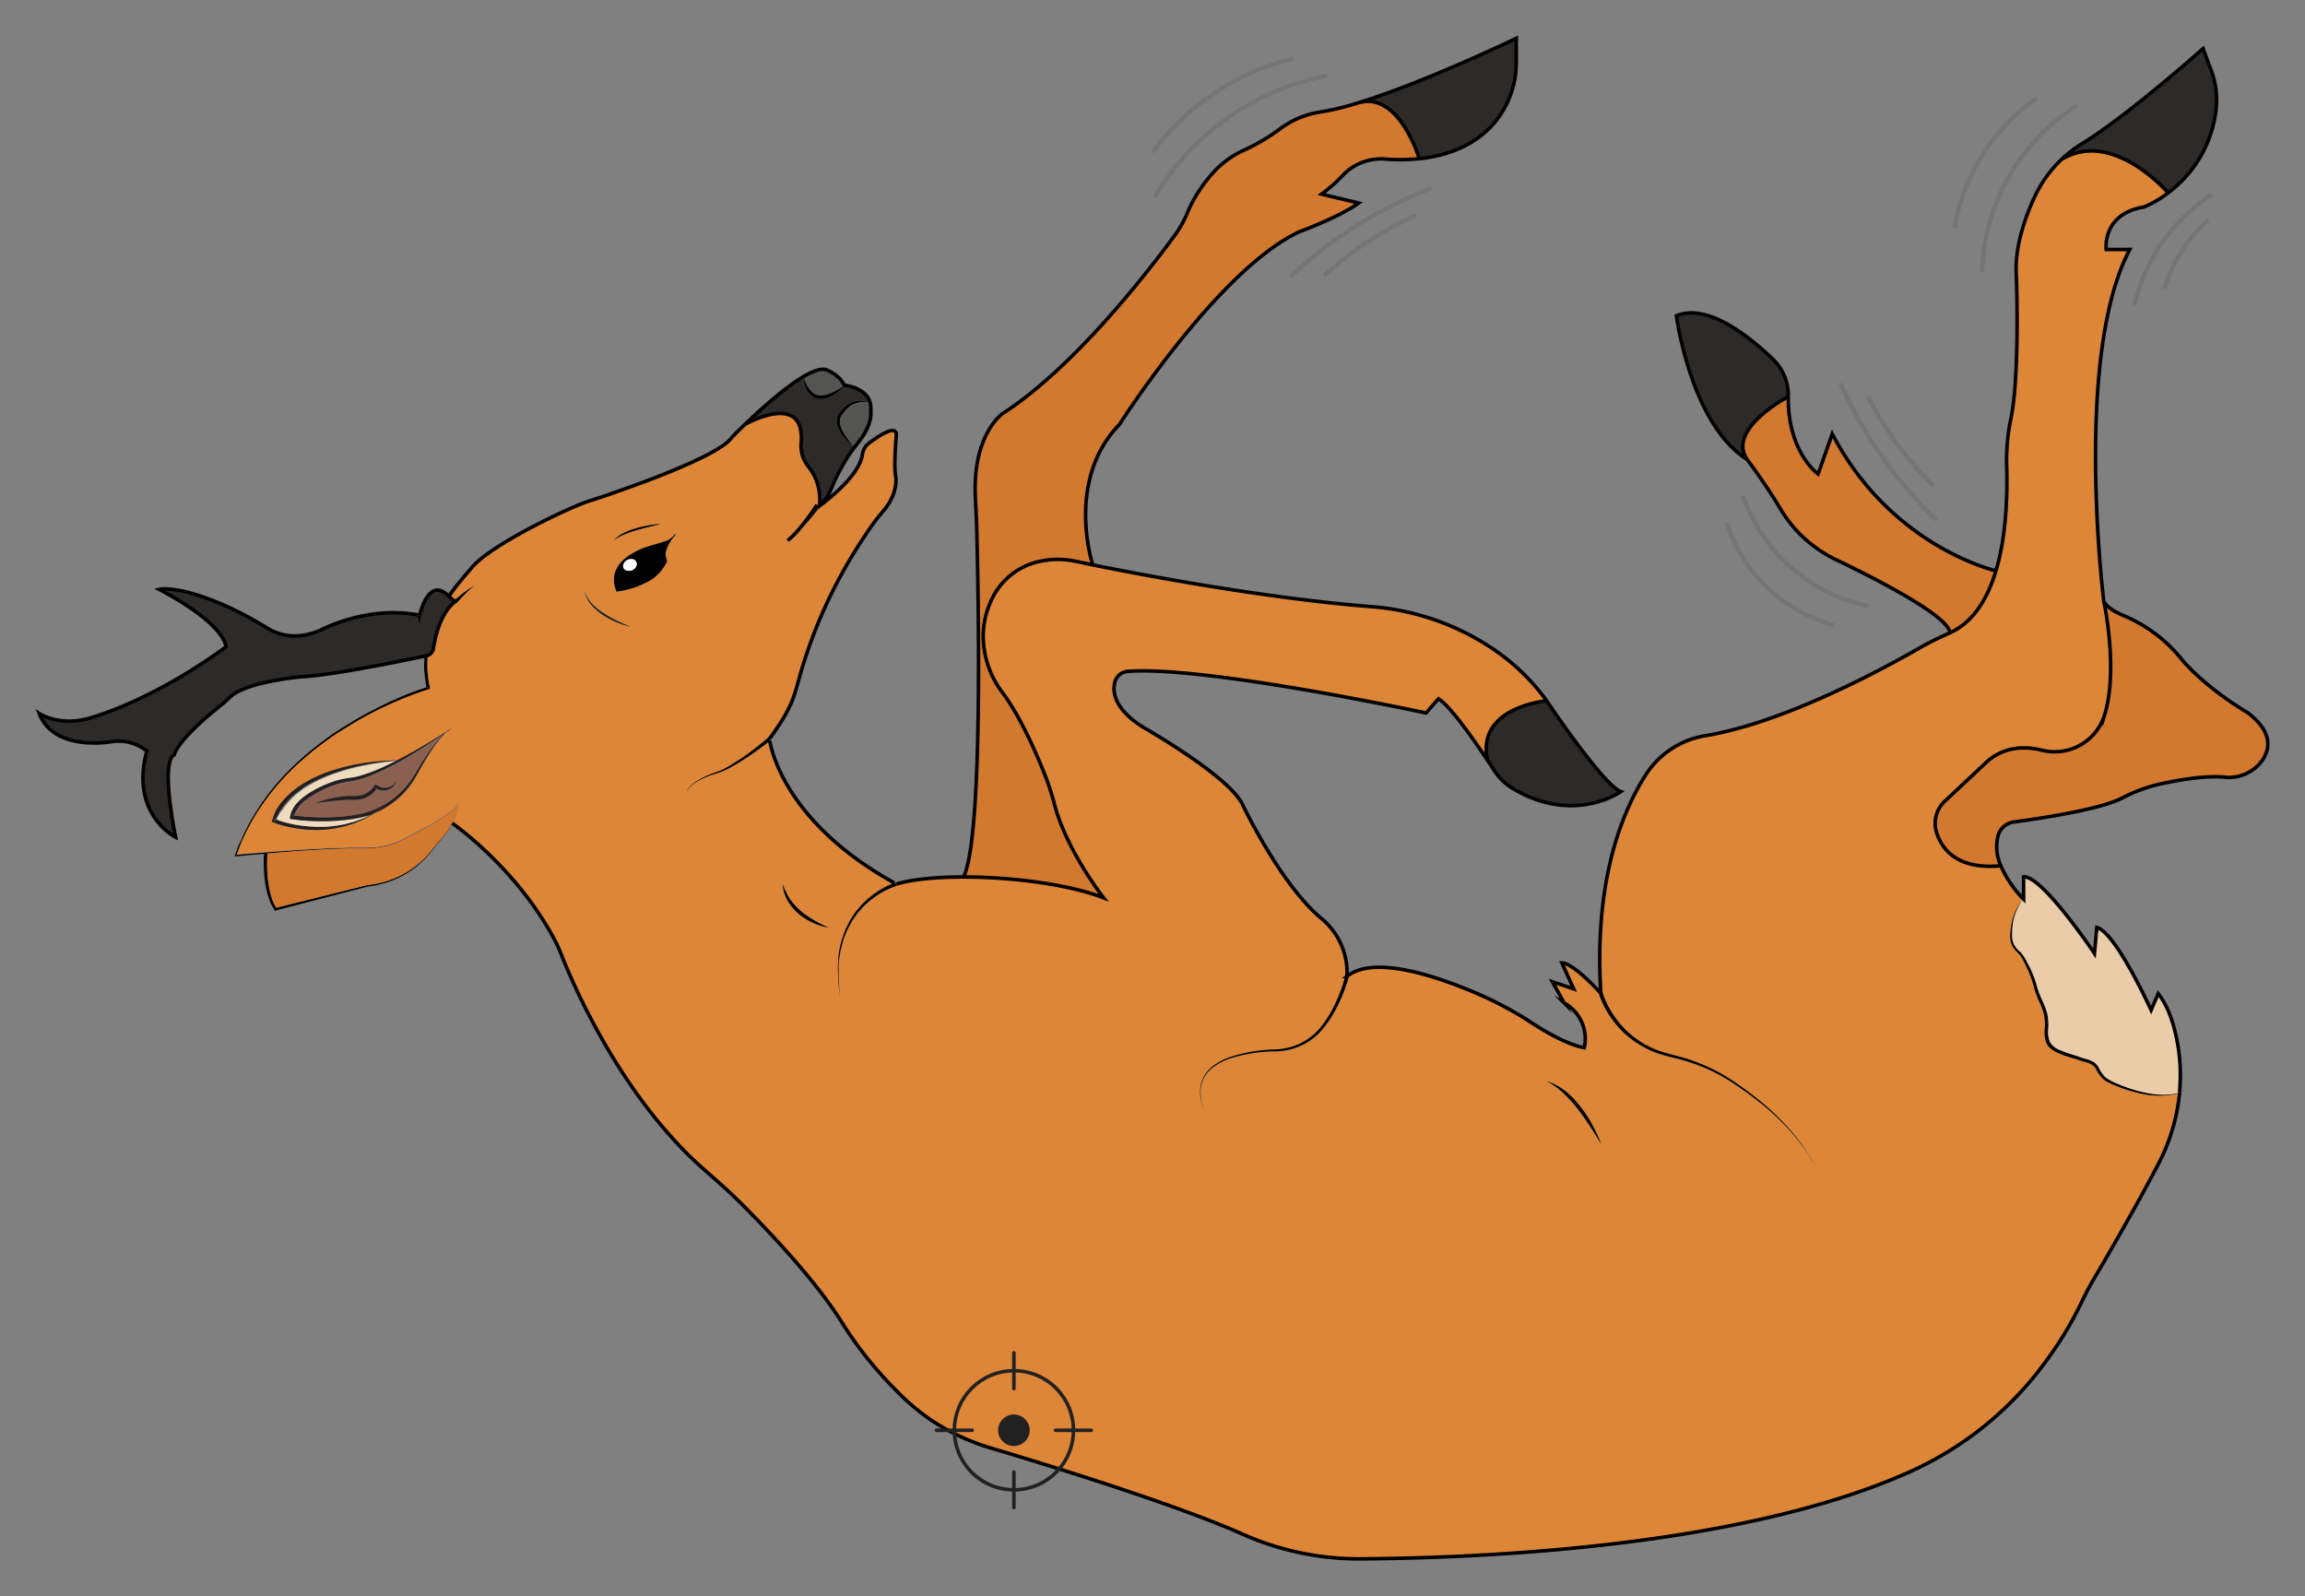 <?xml version="1.0" encoding="UTF-8" standalone="no"?>
<svg id="Layer_2" data-name="Layer 2" xmlns="http://www.w3.org/2000/svg" viewBox="-10 -10 650.6 450.54"><rect x="-10" y="-10" width="650.6" height="450.54" fill="#808080" stroke="none"/><defs><style>.cls-1{fill:#2c2b29;}.cls-2{fill:#dd8637;}.cls-3{fill:#d3782f;}.cls-4{fill:#231f20;}.cls-5{fill:#efdcbf;}.cls-6{fill:#8b6050;}.cls-7{fill:#fff;}.cls-8{fill:#545453;}.cls-9{fill:#eacca8;}.cls-10,.cls-11,.cls-12,.cls-14,.cls-15{fill:none;}.cls-10,.cls-11{stroke:#000;}.cls-10,.cls-11,.cls-12,.cls-13,.cls-14,.cls-15{stroke-miterlimit:10;}.cls-11{stroke-width:1px;}.cls-12,.cls-13,.cls-14{stroke:#212121;}.cls-13{fill:#212121;}.cls-14{stroke-linecap:round;}.cls-15{stroke:#757575;stroke-width:1.25px;}</style></defs><path class="cls-1" d="M73.11,302.77c-7.88,1.9-13.15-1.58-13.15-1.58,4.3,11,20.54,7.93,20.54,7.93a12.82,12.82,0,0,1,9.82,2.66c-4.89,17.88,8.13,24.35,8.13,24.35C94,313.35,98,312.89,98,312.89c1.52-4.48,10-11.48,13.51-14.26.82-.65,1.55-1.38,2.31-2.1,4.62-4.39,20.34-5.72,20.34-5.72,8.35-.4,27.63-4.35,34.44-5.78,0,0,0-.09,0-.14l.5,0h0a2.61,2.61,0,0,0,2.09-2.15c.47-3.19,1.94-9.94,6.12-13.16l-1.78-1.48c-5.67-5.95-8.18,5-8.24,5.3l.49.11s-.07.16-.16.44a7.57,7.57,0,0,0-.24,1,3.64,3.64,0,0,0,0,1,1.91,1.91,0,0,0,.12.47,2.34,2.34,0,0,1-.27-.42A3.72,3.72,0,0,1,167,275a6.14,6.14,0,0,1-.1-1.14,3.49,3.49,0,0,1,0-.51c-12.28-2.27-23.28,2.23-27.11,4.07a17.6,17.6,0,0,1-5.49,1.68,14.61,14.61,0,0,1-9.62-1.84,107,107,0,0,0-11.3-6.13c-14.19-6.39-19.56-5-19.56-5,19,10.09,18.87,16.23,18.87,16.23C90.19,298.8,73.11,302.77,73.11,302.77Z" transform="translate(-58.92 -109.8)"></path><path d="M115.24,341.17l-.12.32.35,0,8-.71a2.62,2.62,0,0,1,0-.28l1,.08s0,.08,0,.12c2.54-.21,5.09-.42,7.63-.59,5.53-.38,11.07-.71,16.61-.81h4.16a25,25,0,0,0,4.14-.47,23,23,0,0,0,4-1.18,35.93,35.93,0,0,0,3.73-1.85c2.45-1.3,4.9-2.59,7.28-4a40,40,0,0,0,3.47-2.29,12.35,12.35,0,0,0,2.95-2.91,12.69,12.69,0,0,1-3,2.89,41.39,41.39,0,0,1-3.48,2.26c-2.39,1.41-4.86,2.69-7.31,4a35.67,35.67,0,0,1-3.73,1.82,23.4,23.4,0,0,1-8.1,1.58h-4.15c-5.55.06-11.1.35-16.63.7s-10.84.79-16.25,1.24l-.12.32-.23-.29.35,0c.52-1.34,1-2.71,1.57-4,.32-.7.62-1.42,1-2.12l1.07-2.06c.33-.7.75-1.35,1.13-2s.76-1.35,1.21-2l1.28-1.93c.44-.64.91-1.25,1.37-1.88s.93-1.24,1.42-1.83,1-1.21,1.48-1.79c1-1.16,2.06-2.32,3.16-3.41.53-.56,1.08-1.1,1.65-1.63s1.12-1.07,1.7-1.58c1.16-1,2.33-2,3.54-3s2.44-1.91,3.7-2.82,2.54-1.77,3.83-2.63,2.62-1.66,4-2.43,2.68-1.55,4-2.27,2.75-1.42,4.15-2.09,2.81-1.3,4.24-1.91a88.88,88.88,0,0,1,8.68-3.23l.42-.13-.09-.42a32.75,32.75,0,0,1-.63-4.41c-.05-.74-.08-1.48-.07-2.22s0-1.46.09-2.22l-.48,0h0l-.51.1c0,.71-.07,1.45-.07,2.15s0,1.53.1,2.3a33.78,33.78,0,0,0,.59,4.12l.41-.14-.33.55c0-.14-.06-.27-.08-.41a87.67,87.67,0,0,0-8.36,3.18c-1.43.63-2.85,1.27-4.25,2s-2.8,1.39-4.17,2.13-2.73,1.51-4.07,2.31-2.66,1.64-4,2.48-2.59,1.75-3.84,2.68-2.5,1.87-3.71,2.86-2.39,2-3.55,3.05c-.59.52-1.13,1.07-1.7,1.61s-1.13,1.08-1.66,1.65c-1.1,1.11-2.13,2.28-3.16,3.46-.52.59-1,1.21-1.48,1.81s-1,1.22-1.43,1.86-.93,1.26-1.36,1.9l-1.28,2c-.45.65-.8,1.34-1.21,2s-.8,1.35-1.13,2.05l-1.06,2.09c-.33.71-.63,1.43-.94,2.14C116.25,338.21,115.8,339.71,115.24,341.17Z" transform="translate(-58.92 -109.8)"></path><path d="M115.43,341l.23.29.12-.32Z" transform="translate(-58.92 -109.8)"></path><path class="cls-2" d="M485.45,404.94l.95.33a7,7,0,0,1,1.11.45c.4.21.88.44,1.37.73l1.51,1c.51.42,1,.86,1.57,1.33s1,1,1.54,1.56,1,1.12,1.45,1.73a35.52,35.52,0,0,1,2.52,3.64c.39.59.7,1.2,1,1.76s.58,1.12.83,1.62c.49,1,.84,1.89,1.09,2.5s.32.88.34.95l-.52-.87c-.32-.56-.83-1.35-1.41-2.3s-1.3-2-2.09-3.18-1.64-2.35-2.56-3.51c-.44-.59-.94-1.13-1.39-1.7l-1.44-1.57-1.42-1.38-1.37-1.15-1.23-.87a6.9,6.9,0,0,0-1-.61C485.84,405.18,485.53,405,485.45,404.94Zm-96.4,8.73s0-.09-.06-.16A1.16,1.16,0,0,1,389.05,413.67ZM242.8,323.12a.93.93,0,0,1,0-.13,2.42,2.42,0,0,1,.44-.77,10.27,10.27,0,0,1,2.45-2,21.22,21.22,0,0,1,4.05-2c.77-.29,1.59-.55,2.37-.86l1.17-.55,1.15-.62a70.08,70.08,0,0,0,7.91-5.44c2.07-1.62,3.39-2.76,3.39-2.76l.32.39c6.62-8.92,7.09-12.56,8.54-17.59a138.45,138.45,0,0,1,16.74-37.17c.78-1.2,1.51-2.3,2.16-3.28a56.84,56.84,0,0,1,4.54-6.08c4.49-5.1,3.69-9.77,3.69-9.77-.64-2.91.11-11.46.11-11.46.5-3.73-4.66-.35-7.6,1.83a4.88,4.88,0,0,0-1.94,3.28c-.93,6.61-12,14.43-12.66,14.92.2-.18.4-.33.57-.49h0a16.36,16.36,0,0,0-.11-4.08,14.37,14.37,0,0,0-3.07-7l-.2-.26a9.29,9.29,0,0,1-1.82-6.33c1.2-14.66-15.14-5.69-15.71-5.37h0c-2.32,2.22-3.84,3.79-3.84,3.79-3.38,5.23-28.66,14.08-36.81,16.84-1.11.37-2.22.72-3.34,1.07-4.84,1.48-27.35,12-33.12,18.7-2.1,2.44-4.45,5.15-6.6,8.21l1.78,1.48c-4.18,3.22-5.65,10-6.12,13.16a2.61,2.61,0,0,1-2.09,2.15h0l.48,0c-.06.76-.09,1.48-.09,2.22s0,1.48.07,2.22a32.75,32.75,0,0,0,.63,4.41l.09.42-.42.13a88.88,88.88,0,0,0-8.68,3.23c-1.43.61-2.84,1.24-4.24,1.91s-2.78,1.36-4.15,2.09-2.72,1.48-4,2.27-2.65,1.6-4,2.43-2.58,1.72-3.83,2.63-2.49,1.84-3.7,2.82-2.38,2-3.54,3c-.58.51-1.13,1.06-1.7,1.58s-1.12,1.07-1.65,1.63c-1.1,1.09-2.13,2.25-3.16,3.41-.51.58-1,1.19-1.48,1.79s-1,1.2-1.42,1.83-.93,1.24-1.37,1.88l-1.28,1.93c-.45.64-.8,1.32-1.21,2s-.8,1.32-1.13,2l-1.07,2.06c-.33.7-.63,1.42-1,2.12-.62,1.3-1,2.67-1.57,4,5.41-.45,10.83-.91,16.25-1.24s11.08-.64,16.63-.7h4.15a23.4,23.4,0,0,0,8.1-1.58,35.67,35.67,0,0,0,3.73-1.82c2.45-1.28,4.92-2.56,7.31-4a41.39,41.39,0,0,0,3.48-2.26,12.69,12.69,0,0,0,3-2.89,20.87,20.87,0,0,1-1.81,5.62c.83.58,18.56,13.1,29.16,33.4.64,1.24,1.19,2.52,1.7,3.81,3.1,7.9,16.89,40.43,41,61.22,3.43,3,6.81,6,10,9.2,7.73,7.75,20.65,21.41,27.89,32.89a108.69,108.69,0,0,0,15.8,19.82,64.61,64.61,0,0,0,8.65,7.46,61.86,61.86,0,0,0,17.94,8.6c15.78,4.7,51.68,15.72,70.9,24.25a80.62,80.62,0,0,0,33.26,7c35.82-.23,108.54-3.53,155.36-24.67a96,96,0,0,0,38.49-31.51A101.41,101.41,0,0,0,636,468.29c1.15-2.43,2.36-4.83,3.72-7.15,4-6.75,12.38-21.23,18.42-32.82a54.83,54.83,0,0,0,6-20.16,13.78,13.78,0,0,1-2,.58,24,24,0,0,1-9.84-.53,42.3,42.3,0,0,1-6.3-2.06,14.89,14.89,0,0,1-3.28-1.7,10.78,10.78,0,0,1-2.23-3.14,3.54,3.54,0,0,0-1.25-1.15,7.55,7.55,0,0,0-1.73-.64c-.61-.17-1.3-.35-1.92-.58s-1.24-.42-1.88-.61a31.32,31.32,0,0,1-3.87-1.36,9.11,9.11,0,0,1-1.85-1.08,4.57,4.57,0,0,1-1.41-1.76,9.28,9.28,0,0,1-.43-4.23,14.74,14.74,0,0,0-.26-3.89,20.28,20.28,0,0,0-1.37-3.63,30.94,30.94,0,0,1-1.37-3.68,29.37,29.37,0,0,0-2.57-6.77,11.24,11.24,0,0,0-1.65-2.84,8.72,8.72,0,0,1-1.16-1.19,7.69,7.69,0,0,1-.89-1.35,6.39,6.39,0,0,1-.46-3,18.39,18.39,0,0,1,.24-2.66,14.52,14.52,0,0,1,1.28-4.12c.55-1.06,1.07-1.83,1.34-2.41a7.48,7.48,0,0,0,.36-.84l0-.06.31-.07a31.16,31.16,0,0,1-6.24-9.24c-12.3,1.15-16.64-4.65-18.15-9.44a8.59,8.59,0,0,1,2.37-8.81l11.46-10.74a15.42,15.42,0,0,1,1.57-1.34c5.06-3.66,10.65-3.23,14.35-2.29a14.76,14.76,0,0,0,17.66-9.84c4-12.87-.16-32.06-.16-32.06s-8.67-69.38,7.33-99.38h-6.66s-1.34-10,10.66-12a30.31,30.31,0,0,0,6.84-4s-15.43-18-29.8-9.68a35,35,0,0,0-7.91,10.88c-3,6.48-5.77,14.79-5.13,22.8,0,0,1,27.72-1.58,39.86a57.93,57.93,0,0,0-1.17,13.65c.23,7.74-.08,19.27-3,29.13-2.33,7.78-6.3,14.53-12.95,17.56-2.83,1.29-5.66,2.59-8.35,4.15-11.22,6.46-38.82,21.34-60.86,24.94a24.72,24.72,0,0,0-16.82,11.19c-6.72,10.58-14.54,30-12.57,61.52l.48-.14.07.22c0,.14.1.34.2.61.19.55.52,1.34,1,2.32a26.58,26.58,0,0,0,2,3.38,26,26,0,0,0,3.25,3.91,24.52,24.52,0,0,0,2.2,1.91,23.13,23.13,0,0,0,2.56,1.77,11.61,11.61,0,0,0,1.43.79c.49.24,1,.53,1.49.74a28.27,28.27,0,0,0,3.24,1.17l1.71.49,1.77.45c1.18.31,2.38.66,3.56,1.06a51.27,51.27,0,0,1,7,2.9,53.38,53.38,0,0,1,6.48,3.92c2.05,1.42,4,2.88,5.88,4.38a71.4,71.4,0,0,1,9.38,9,48.7,48.7,0,0,1,3.21,4.07c.88,1.26,1.62,2.39,2.16,3.36s1,1.73,1.22,2.26l.09.19c0-.06-.07-.12-.1-.19-.28-.52-.66-1.3-1.25-2.24s-1.3-2.08-2.2-3.33-2-2.61-3.24-4a72.77,72.77,0,0,0-9.47-8.81c-1.86-1.47-3.85-2.89-5.91-4.28a52.27,52.27,0,0,0-6.47-3.81,50.66,50.66,0,0,0-7-2.79c-1.18-.38-2.37-.71-3.54-1l-1.76-.42-1.75-.48a29.22,29.22,0,0,1-3.34-1.17c-.54-.2-1-.5-1.55-.74a12.15,12.15,0,0,1-1.47-.79,27.12,27.12,0,0,1-5-3.74,28,28,0,0,1-5.5-7.47c-.49-1-.84-1.83-1.05-2.4-.11-.28-.18-.52-.23-.67s-.07-.23-.07-.23l.48-.13s-7.67-8.6-11-8.6l3.33,7.33-6-2,3.34,6a11.55,11.55,0,0,1,5.66,12.6s-4.85-.51-14.65-6.89a101.29,101.29,0,0,0-14.27-7.81c-11.58-5.1-30.29-11.72-38.08-5.42l.49.13s-.25,1-.84,2.66a44.67,44.67,0,0,1-2.95,6.68,33.63,33.63,0,0,1-2.63,4.13c-.53.68-1.1,1.4-1.71,2.06a18.91,18.91,0,0,1-2.11,1.87,17.16,17.16,0,0,1-5.21,2.68,19,19,0,0,1-5.95.85,44,44,0,0,0-11.51,1.81,18.41,18.41,0,0,0-4.83,2.29,9.44,9.44,0,0,0-3.18,3.51,8.43,8.43,0,0,0-.89,3.92,12.58,12.58,0,0,0,.43,3.1,16.53,16.53,0,0,0,.64,1.93l.15.4c-.05-.11-.1-.24-.16-.4a15.36,15.36,0,0,1-.67-1.92,12.4,12.4,0,0,1-.48-3.11,8.55,8.55,0,0,1,.84-4,9.61,9.61,0,0,1,3.19-3.63,18.37,18.37,0,0,1,4.86-2.4,44.57,44.57,0,0,1,11.59-2,18.66,18.66,0,0,0,5.79-.91,16.6,16.6,0,0,0,5-2.66,18.3,18.3,0,0,0,2-1.82,25,25,0,0,0,1.63-2,34.05,34.05,0,0,0,2.51-4.07,44,44,0,0,0,2.79-6.59c.55-1.65.76-2.6.76-2.6l.49.12A19.71,19.71,0,0,0,421.83,359c-11.7-9.82-22.4-32.54-22.4-32.54-4.5-8.11-27.5-21.19-27.5-21.19-8.38-5.14-9.06-9.95-8.36-12.86a4.08,4.08,0,0,1,3.68-3.11c21.61-1.68,84.18,11.73,84.18,11.73l3.5-4c3.27,2,9.76,11.22,13.85,17.37-3.31-15.13,16.65-16.87,16.65-16.87A60,60,0,0,0,470,282.74,71.24,71.24,0,0,0,435.6,271c-29.35-2.34-63.18-8.72-78.23-11.75l-4.72-1a24,24,0,0,0-10.27,0,19.41,19.41,0,0,0-13.89,11.54,23.44,23.44,0,0,0-2.05,9.64,26.51,26.51,0,0,0,5.41,15.82c5.17,6.89,9.75,17.53,12.2,23.75a72.37,72.37,0,0,1,2.55,8c3.48,13.05,13.83,26.22,13.83,26.22-9.7-3.79-25.82-5.88-39.51-5.89-7.59,0-14.43.63-19,2l.14.48a3,3,0,0,0-.41.12c-.25.08-.63.22-1.12.42s-1.06.46-1.71.79a22.59,22.59,0,0,0-2.11,1.23c-.78.46-1.52,1.1-2.35,1.71l-1.17,1.07c-.2.19-.41.37-.6.56l-.55.63c-.37.43-.77.84-1.13,1.3l-1,1.44c-.16.24-.35.48-.5.73l-.42.8-.86,1.59c-.43,1.12-.92,2.23-1.26,3.37s-.63,2.29-.8,3.41-.27,2.22-.4,3.26,0,2,0,2.94c0,.46,0,.89,0,1.31s.08.81.11,1.18c.08.73.14,1.38.19,1.91.08.8.14,1.34.16,1.56,0-.22-.09-.76-.2-1.56-.07-.53-.15-1.17-.24-1.91-.05-.37-.09-.76-.14-1.17s0-.86,0-1.32c0-.91,0-1.91-.05-3s.21-2.15.32-3.29.48-2.29.72-3.47.78-2.31,1.19-3.47l.84-1.65.41-.82c.15-.26.33-.51.49-.77.34-.5.67-1,1-1.5s.76-.91,1.13-1.36l.55-.66c.19-.21.4-.4.6-.6l1.18-1.14c.84-.65,1.59-1.33,2.38-1.82a23.19,23.19,0,0,1,2.16-1.33c.67-.36,1.26-.65,1.76-.87s.87-.37,1.16-.47c-29.83-16.55-34.52-36.53-35.13-40.11-.47.36-1.66,1.29-3.29,2.47a72,72,0,0,1-8.18,5.21l-1.19.59-1.21.51c-.84.3-1.65.53-2.43.79a21.19,21.19,0,0,0-4.07,1.83,10,10,0,0,0-2.49,1.94A2.44,2.44,0,0,0,242.8,323.12Zm28.41-70.79.41-.3a4.6,4.6,0,0,0,.47-.4,5.68,5.68,0,0,0,.59-.54,36.17,36.17,0,0,0,2.86-3.26c2-2.47,3.7-5.09,3.7-5.09l.4.3h0l.4.29s-2,2.5-4.13,4.83a36,36,0,0,1-3.13,3,7.89,7.89,0,0,1-.64.51c-.19.14-.36.27-.51.36ZM214,266.53a7,7,0,0,0,.19.69,7.4,7.4,0,0,0,.89,1.7,11.14,11.14,0,0,0,1.78,2,12.79,12.79,0,0,0,1.16,1,11.93,11.93,0,0,0,1.29.91,14.41,14.41,0,0,0,1.34.85,15,15,0,0,0,1.35.74c.45.23.87.47,1.29.65l1.17.55c.36.18.71.3,1,.44l.78.33.68.3-.72-.2-.81-.24a10.62,10.62,0,0,1-1.06-.34,25.37,25.37,0,0,1-2.56-1.05c-.46-.23-.94-.44-1.39-.72s-.95-.52-1.4-.84a15.68,15.68,0,0,1-1.3-1,12,12,0,0,1-1.17-1.06,9.07,9.07,0,0,1-1-1.11,10.53,10.53,0,0,1-.73-1.11,7.56,7.56,0,0,1-.48-1,6.89,6.89,0,0,1-.24-.82A3.84,3.84,0,0,1,214,266.53Zm8.23-14.21.37-.43a3.55,3.55,0,0,1,.52-.48,5.21,5.21,0,0,1,.75-.55,10.16,10.16,0,0,1,.94-.54,8.59,8.59,0,0,1,1.1-.52,22.61,22.61,0,0,1,2.48-.88c.86-.25,1.73-.47,2.55-.63s1.59-.29,2.25-.38c1.32-.18,2.22-.22,2.22-.22l-2.16.53-2.2.55c-.8.21-1.66.43-2.5.69s-1.69.51-2.46.8a16.33,16.33,0,0,0-2.06.88,5.56,5.56,0,0,0-.78.44,2.8,2.8,0,0,0-.57.39Zm-39.48,12.87a10.06,10.06,0,0,0-.85.64c-.5.42-1.13,1-1.74,1.64-1.22,1.23-2.36,2.53-2.36,2.53l-.7-.71s1.33-1.14,2.73-2.2c.7-.53,1.42-1,2-1.39A8.06,8.06,0,0,1,182.77,265.19Zm-57.18,66.55.21-.5a21.07,21.07,0,0,1,1.14-2.4,9.33,9.33,0,0,1,.69-1.14,10.58,10.58,0,0,1,.76-1.09l.85-1,.91-1c.3-.33.65-.6,1-.9a10.1,10.1,0,0,1,1-.85c.68-.56,1.41-1.05,2.13-1.55s1.49-.92,2.27-1.32,1.56-.79,2.35-1.15,1.61-.69,2.42-1a58,58,0,0,1,10.08-2.57c1.71-.28,3.43-.47,5.15-.62,1.49-.12,3-.21,4.47-.21q2.13-1.09,4.23-2.28c1.93-1.07,3.83-2.19,5.71-3.34,1.31-.8,2.63-1.62,3.93-2.45a8,8,0,0,1,1.68-1.08L175,306.44c-.39.34-.76.71-1.12,1.09a28.76,28.76,0,0,0-2.19,2.73,66.44,66.44,0,0,0-3.73,5.94c-.6,1-1.12,2-1.73,3.07a22.85,22.85,0,0,1-2,2.92,23.19,23.19,0,0,1-2.44,2.61A26.36,26.36,0,0,1,158.9,327a23.29,23.29,0,0,1-3.11,1.77c-.36.17-.72.33-1.09.48a9.29,9.29,0,0,1-1.09.66l-1.76,1c-.6.32-1.23.55-1.85.83a13.11,13.11,0,0,1-1.89.72l-2,.6-2,.42a17.12,17.12,0,0,1-2,.31,17.41,17.41,0,0,1-2,.19c-.68,0-1.36.1-2,.08s-1.36,0-2-.06l-2-.18-2-.3c-.66-.14-1.33-.25-2-.42a28.48,28.48,0,0,1-3.93-1.18Zm96.71-67.2c-.4-2.81.71-5.32,3.47-7.46a21.24,21.24,0,0,1,6.79-3.27c1.35-.42,2.72-.79,4.07-1.25a4.54,4.54,0,0,0,2.56-1.76,2.91,2.91,0,0,1,.33-.37l.13,0a5.08,5.08,0,0,1-.51.87,10.38,10.38,0,0,0-2.08,3.66,3.51,3.51,0,0,0,0,2.59,1.05,1.05,0,0,1,0,1,12.42,12.42,0,0,1-5.94,5.76,25.42,25.42,0,0,1-7.87,2.4c-.23,0-.34,0-.39-.2A14.53,14.53,0,0,1,222.3,264.54Zm47.63,85.61c-.07-.51-.1-.8-.1-.8s.11.27.29.75c.09.24.19.53.31.87s.35.66.54,1a7.84,7.84,0,0,0,.7,1.19,9.93,9.93,0,0,0,.89,1.25,13.78,13.78,0,0,0,1.08,1.23c.36.43.82.77,1.23,1.17s.88.72,1.33,1.06.9.67,1.36.94.9.57,1.33.81.85.46,1.23.68c.78.39,1.43.73,1.9.92l.74.33a7.71,7.71,0,0,1-.8-.14,19,19,0,0,1-2.07-.59,18.7,18.7,0,0,1-2.78-1.26,16.6,16.6,0,0,1-1.47-.9c-.48-.35-1-.71-1.42-1.1a13.85,13.85,0,0,1-1.28-1.26,10.08,10.08,0,0,1-1.09-1.37,7.8,7.8,0,0,1-.83-1.4,7.57,7.57,0,0,1-.58-1.33q-.21-.64-.36-1.17T269.93,350.15Z" transform="translate(-58.92 -109.8)"></path><path d="M176.58,332.16a20.87,20.87,0,0,0,1.81-5.62,19.34,19.34,0,0,1-2.92,7.33A33.25,33.25,0,0,1,173,337c-.87,1-1.72,2-2.53,3.07a25.75,25.75,0,0,1-13,8.59,26.7,26.7,0,0,1-3.85.84l-1,.14c-.32.05-.64.15-1,.22l-1.93.48-7.72,1.92L126.88,356l.14.24-.43-.17.29-.07-.35-.62a9.3,9.3,0,0,1-.43-.9,7.45,7.45,0,0,1-.36-.93c-.11-.32-.24-.63-.32-.95-.18-.65-.35-1.3-.48-2-.07-.33-.12-.66-.17-1s-.12-.66-.15-1a36.41,36.41,0,0,1-.29-4c0-1.31,0-2.63.09-3.93l-1,.08a42.46,42.46,0,0,0,.31,8c0,.35.11.69.16,1s.12.69.2,1c.14.69.32,1.36.52,2,.09.34.23.66.34,1a8.38,8.38,0,0,0,.4,1,10.48,10.48,0,0,0,.47.95l.54.92.14.24.29-.08,15.36-4,7.69-2,1.92-.5c.33-.08.63-.18,1-.24l1-.14a28.82,28.82,0,0,0,3.91-.91,25.91,25.91,0,0,0,13-8.85c.81-1.06,1.63-2.08,2.49-3.09a33.57,33.57,0,0,0,2.43-3.16A16.2,16.2,0,0,0,176.58,332.16Z" transform="translate(-58.92 -109.8)"></path><path d="M123.43,340.47a2.62,2.62,0,0,0,0,.28l1-.08s0-.08,0-.12Z" transform="translate(-58.92 -109.8)"></path><path class="cls-3" d="M124.42,340.67c-.1,1.3-.12,2.62-.09,3.93a36.41,36.41,0,0,0,.29,4c0,.34.1.67.15,1s.1.67.17,1c.13.66.3,1.31.48,2,.08.32.21.63.32.95a7.45,7.45,0,0,0,.36.93,9.3,9.3,0,0,0,.43.9l.35.62,15.17-3.77,7.72-1.92,1.93-.48c.33-.07.65-.17,1-.22l1-.14a26.7,26.7,0,0,0,3.85-.84,25.75,25.75,0,0,0,13-8.59c.81-1,1.66-2.07,2.53-3.07a33.25,33.25,0,0,0,2.46-3.11,19.34,19.34,0,0,0,2.92-7.33,12.35,12.35,0,0,1-2.95,2.91,40,40,0,0,1-3.47,2.29c-2.38,1.43-4.83,2.72-7.28,4a35.93,35.93,0,0,1-3.73,1.85,23,23,0,0,1-4,1.18,25,25,0,0,1-4.14.47h-4.16c-5.54.1-11.08.43-16.61.81C129.51,340.25,127,340.46,124.42,340.67Z" transform="translate(-58.92 -109.8)"></path><path class="cls-4" d="M125.8,331.24l-.21.5.51.19a28.48,28.48,0,0,0,3.93,1.18c.66.17,1.33.28,2,.42l2,.3,2,.18c.68,0,1.36.05,2,.06s1.35-.05,2-.08a17.41,17.41,0,0,0,2-.19,17.12,17.12,0,0,0,2-.31l2-.42,2-.6a13.11,13.11,0,0,0,1.89-.72c.62-.28,1.25-.51,1.85-.83l1.76-1a9.29,9.29,0,0,0,1.09-.66c-.46.19-.93.37-1.41.53h0l-1.59.78c-.6.28-1.25.47-1.87.71a13.92,13.92,0,0,1-1.89.62l-1.92.52-2,.35a18.27,18.27,0,0,1-2,.24,16.44,16.44,0,0,1-2,.12c-.66,0-1.32.05-2,0l-2-.1-2-.2-2-.31c-.64-.15-1.29-.26-1.93-.43a28.91,28.91,0,0,1-3.24-1c-.07.17-.15.33-.22.5l-.3-.69.52.19a13.58,13.58,0,0,1,.87-1.75,9,9,0,0,1,.66-1.07c.25-.34.45-.7.72-1l.78-1,.86-.92c.28-.32.61-.58.91-.87a12.39,12.39,0,0,1,1-.83c.65-.54,1.35-1,2-1.51s1.43-.9,2.18-1.3,1.51-.78,2.27-1.15,1.56-.68,2.36-1a55.61,55.61,0,0,1,9.85-2.86,73.91,73.91,0,0,1,9.37-1.34h0l.13-.07c-1.49,0-3,.09-4.47.21-1.72.15-3.44.34-5.15.62a58,58,0,0,0-10.08,2.57c-.81.3-1.62.63-2.42,1s-1.59.72-2.35,1.15-1.52.87-2.27,1.32-1.45,1-2.13,1.55a10.1,10.1,0,0,0-1,.85c-.32.3-.67.57-1,.9l-.91,1-.85,1a10.58,10.58,0,0,0-.76,1.09,9.33,9.33,0,0,0-.69,1.14A21.07,21.07,0,0,0,125.8,331.24Z" transform="translate(-58.92 -109.8)"></path><path class="cls-4" d="M126.51,330.94l.3.69c.07-.17.15-.33.22-.5Z" transform="translate(-58.92 -109.8)"></path><polygon points="67.67 246.28 68.1 246.45 67.96 246.21 67.67 246.28"></polygon><path class="cls-5" d="M127.9,329.38a13.58,13.58,0,0,0-.87,1.75,28.91,28.91,0,0,0,3.24,1c.64.17,1.29.28,1.93.43l2,.31,2,.2,2,.1c.66,0,1.32,0,2,0a16.44,16.44,0,0,0,2-.12,18.27,18.27,0,0,0,2-.24l2-.35,1.92-.52a13.92,13.92,0,0,0,1.89-.62c.62-.24,1.27-.43,1.87-.71l1.59-.78c-.28.1-.56.19-.85.27-.58.18-1.16.33-1.72.45s-1.18.22-1.76.34c-1.17.2-2.35.35-3.53.46a59.93,59.93,0,0,1-7.09.24,54.34,54.34,0,0,1-7.08-.57l-.56-.08.1-.56a7.41,7.41,0,0,1,1.49-3.21,13.35,13.35,0,0,1,2.46-2.41,28.07,28.07,0,0,1,5.86-3.31,27.73,27.73,0,0,1,3.16-1.18,29.3,29.3,0,0,1,3.29-.72c1.12-.16,2.16-.36,3.22-.59s2.08-.6,3.1-1,2-.81,3-1.23,2-.92,3-1.41l1.46-.74a73.91,73.91,0,0,0-9.37,1.34,55.61,55.61,0,0,0-9.85,2.86c-.8.31-1.58.64-2.36,1s-1.54.73-2.27,1.15-1.46.86-2.18,1.3-1.39,1-2,1.51a12.39,12.39,0,0,0-1,.83c-.3.29-.63.55-.91.87l-.86.92-.78,1c-.27.32-.47.68-.72,1A9,9,0,0,0,127.9,329.38Z" transform="translate(-58.92 -109.8)"></path><path class="cls-4" d="M130.79,330.35l-.1.56.56.08a54.34,54.34,0,0,0,7.08.57,59.93,59.93,0,0,0,7.09-.24c1.18-.11,2.36-.26,3.53-.46.58-.12,1.16-.19,1.76-.34s1.14-.27,1.72-.45c.29-.08.57-.17.85-.27h0l.2-.1a15,15,0,0,0,1.74-1l1.71-1-1.63,1.17c-.2.15-.4.3-.61.44.37-.15.73-.31,1.09-.48A23.29,23.29,0,0,0,158.9,327a26.36,26.36,0,0,0,2.81-2.22,23.19,23.19,0,0,0,2.44-2.61,22.85,22.85,0,0,0,2-2.92c.61-1,1.13-2.06,1.73-3.07a66.44,66.44,0,0,1,3.73-5.94,28.76,28.76,0,0,1,2.19-2.73c.36-.38.73-.75,1.12-1.09-.28.2-.57.41-.86.6l-.38.37a26.63,26.63,0,0,0-2.31,2.67,63.78,63.78,0,0,0-4,5.83c-.61,1-1.18,2-1.79,3a23.26,23.26,0,0,1-2.05,2.79,23.61,23.61,0,0,1-2.43,2.47,25.12,25.12,0,0,1-2.75,2.08,25.39,25.39,0,0,1-3,1.65,22.3,22.3,0,0,1-3.22,1.2,17.18,17.18,0,0,1-1.68.42c-.55.14-1.14.21-1.71.32q-1.71.27-3.45.42a60,60,0,0,1-7,.19c-2.12-.06-4.26-.23-6.35-.5a5.07,5.07,0,0,0-.13.56l-.46-.64.59.08a9.23,9.23,0,0,1,3.38-4.41,31.47,31.47,0,0,1,8.65-4.38,28,28,0,0,1,3.17-.72c1.07-.16,2.19-.38,3.29-.66s2.15-.66,3.17-1.1,2.05-.87,3.06-1.32,2-1,3-1.49c2-1,3.9-2.11,5.79-3.26q4.4-2.67,8.61-5.6c.25-.22.5-.44.76-.65-1.3.83-2.62,1.65-3.93,2.45-1.88,1.15-3.78,2.27-5.71,3.34q-2.1,1.19-4.23,2.28h.7l-.83.06h0l-1.46.74c-1,.49-2,1-3,1.41s-2,.88-3,1.23-2.06.7-3.1,1-2.1.43-3.22.59a29.3,29.3,0,0,0-3.29.72,27.73,27.73,0,0,0-3.16,1.18,28.07,28.07,0,0,0-5.86,3.31,13.35,13.35,0,0,0-2.46,2.41A7.41,7.41,0,0,0,130.79,330.35Z" transform="translate(-58.92 -109.8)"></path><path class="cls-4" d="M131.42,329.9l.46.64A5.07,5.07,0,0,1,132,330Z" transform="translate(-58.92 -109.8)"></path><path class="cls-6" d="M135.39,325.57A9.23,9.23,0,0,0,132,330c2.09.27,4.23.44,6.35.5a60,60,0,0,0,7-.19q1.74-.15,3.45-.42c.57-.11,1.16-.18,1.71-.32a17.18,17.18,0,0,0,1.68-.42,22.3,22.3,0,0,0,3.22-1.2,25.39,25.39,0,0,0,3-1.65,25.12,25.12,0,0,0,2.75-2.08,23.61,23.61,0,0,0,2.43-2.47,23.26,23.26,0,0,0,2.05-2.79c.61-1,1.18-2,1.79-3a63.78,63.78,0,0,1,4-5.83,26.63,26.63,0,0,1,2.31-2.67l.38-.37q-4.22,2.94-8.61,5.6c-1.89,1.15-3.83,2.23-5.79,3.26-1,.52-2,1-3,1.49s-2,.93-3.06,1.32-2.1.76-3.17,1.1-2.22.5-3.29.66a28,28,0,0,0-3.17.72,31.47,31.47,0,0,0-8.65,4.38Zm4.91.61-2.27.32c.71-.28,1.45-.5,2.18-.72s1.48-.41,2.23-.58,1.51-.3,2.27-.42,1.54-.19,2.31-.26c.39,0,.78,0,1.17,0h1.14a7.71,7.71,0,0,0,2.06-.38,6.17,6.17,0,0,0,3.27-2.52l.26-.41.38.25.35.22.38.21a4.32,4.32,0,0,0,.72.26,3.7,3.7,0,0,0,1.59,0,3.39,3.39,0,0,0,1.49-.66,3.46,3.46,0,0,0,1-1.37,4.6,4.6,0,0,1-.26.85,3.47,3.47,0,0,1-.52.75,3.68,3.68,0,0,1-1.56,1,4.16,4.16,0,0,1-1.89.17,4.35,4.35,0,0,1-.95-.26l-.41-.18h0a6.84,6.84,0,0,1-1.33,1.51,7.4,7.4,0,0,1-2.14,1.2,7.68,7.68,0,0,1-2.43.44l-1.14,0h-1.12c-1.5.05-3,.18-4.51.35Z" transform="translate(-58.92 -109.8)"></path><path class="cls-4" d="M138,326.5l2.27-.32,2.26-.27c1.51-.17,3-.3,4.51-.35h1.12l1.14,0a7.68,7.68,0,0,0,2.43-.44,7.4,7.4,0,0,0,2.14-1.2,6.84,6.84,0,0,0,1.33-1.51l-.4-.22.64-.16a3,3,0,0,1-.24.38h0l.41.18a4.35,4.35,0,0,0,.95.26,4.16,4.16,0,0,0,1.89-.17,3.68,3.68,0,0,0,1.56-1,3.47,3.47,0,0,0,.52-.75,4.6,4.6,0,0,0,.26-.85,3.46,3.46,0,0,1-1,1.37,3.39,3.39,0,0,1-1.49.66,3.7,3.7,0,0,1-1.59,0,4.32,4.32,0,0,1-.72-.26l-.38-.21-.35-.22-.38-.25-.26.41a6.17,6.17,0,0,1-3.27,2.52,7.71,7.71,0,0,1-2.06.38h-1.14c-.39,0-.78,0-1.17,0-.77.07-1.54.14-2.31.26s-1.52.25-2.27.42-1.49.35-2.23.58S138.74,326.22,138,326.5Z" transform="translate(-58.92 -109.8)"></path><path class="cls-4" d="M153.49,329.7l-.2.1c.48-.16,1-.34,1.41-.53.21-.14.41-.29.61-.44l1.63-1.17-1.71,1A15,15,0,0,1,153.49,329.7Z" transform="translate(-58.92 -109.8)"></path><path class="cls-4" d="M154.83,322.21l.4.22a3,3,0,0,0,.24-.38Z" transform="translate(-58.92 -109.8)"></path><path class="cls-4" d="M160.87,314.53l.83-.06H161Z" transform="translate(-58.92 -109.8)"></path><path d="M166.88,273.35a3.49,3.49,0,0,0,0,.51A6.14,6.14,0,0,0,167,275a3.72,3.72,0,0,0,.33,1.08,2.34,2.34,0,0,0,.27.42,1.91,1.91,0,0,1-.12-.47,3.64,3.64,0,0,1,0-1,7.57,7.57,0,0,1,.24-1c.09-.28.16-.44.16-.44l-.49-.11h0Z" transform="translate(-58.92 -109.8)"></path><path d="M166.88,273.32v0l.49.09h0Z" transform="translate(-58.92 -109.8)"></path><path d="M168.64,284.89c0,.05,0,.09,0,.14l.51-.1Z" transform="translate(-58.92 -109.8)"></path><path d="M169.66,293.46l-.41.14c0,.14.05.27.08.41Z" transform="translate(-58.92 -109.8)"></path><path class="cls-4" d="M174.11,307c.29-.19.58-.4.86-.6a4.94,4.94,0,0,1,.62-.51l-.72.46C174.61,306.6,174.36,306.82,174.11,307Z" transform="translate(-58.92 -109.8)"></path><path class="cls-4" d="M174.87,306.39l.72-.46a6.05,6.05,0,0,1,1-.62A8,8,0,0,0,174.87,306.39Z" transform="translate(-58.92 -109.8)"></path><path class="cls-4" d="M175,306.44l1.58-1.13-1,.62A4.94,4.94,0,0,0,175,306.44Z" transform="translate(-58.92 -109.8)"></path><path d="M177.12,269.29l.7.71s1.14-1.3,2.36-2.53c.61-.62,1.24-1.22,1.74-1.64a10.06,10.06,0,0,1,.85-.64,8.06,8.06,0,0,0-.94.51c-.56.35-1.28.86-2,1.39C178.45,268.15,177.12,269.29,177.12,269.29Z" transform="translate(-58.92 -109.8)"></path><path class="cls-4" d="M214,266.53a3.84,3.84,0,0,0,.09.72,6.89,6.89,0,0,0,.24.82,7.56,7.56,0,0,0,.48,1,10.53,10.53,0,0,0,.73,1.11,9.07,9.07,0,0,0,1,1.11,12,12,0,0,0,1.17,1.06,15.68,15.68,0,0,0,1.3,1c.45.32.94.56,1.4.84s.93.49,1.39.72a25.37,25.37,0,0,0,2.56,1.05,10.62,10.62,0,0,0,1.06.34l.81.24.72.2-.68-.3-.78-.33c-.3-.14-.65-.26-1-.44l-1.17-.55c-.42-.18-.84-.42-1.29-.65a15,15,0,0,1-1.35-.74,14.41,14.41,0,0,1-1.34-.85A11.93,11.93,0,0,1,218,272a12.79,12.79,0,0,1-1.16-1,11.14,11.14,0,0,1-1.78-2,7.4,7.4,0,0,1-.89-1.7A7,7,0,0,1,214,266.53Z" transform="translate(-58.92 -109.8)"></path><path d="M225.77,257.08c-2.76,2.14-3.87,4.65-3.47,7.46a14.53,14.53,0,0,0,.53,2c0,.17.16.23.39.2a25.42,25.42,0,0,0,7.87-2.4,12.42,12.42,0,0,0,5.94-5.76,1.05,1.05,0,0,0,0-1,3.51,3.51,0,0,1,0-2.59,10.38,10.38,0,0,1,2.08-3.66,5.08,5.08,0,0,0,.51-.87l-.13,0a2.91,2.91,0,0,0-.33.37,4.54,4.54,0,0,1-2.56,1.76c-1.35.46-2.72.83-4.07,1.25A21.24,21.24,0,0,0,225.77,257.08Zm.9,3.81c-1.1.14-1.9-.44-1.88-1.37a2.15,2.15,0,0,1,2-1.89,1.49,1.49,0,0,1,1.86,1.4A2.12,2.12,0,0,1,226.67,260.89Z" transform="translate(-58.92 -109.8)"></path><path d="M222.62,251.89l-.37.43.45-.35a2.8,2.8,0,0,1,.57-.39,5.56,5.56,0,0,1,.78-.44,16.33,16.33,0,0,1,2.06-.88c.77-.29,1.61-.56,2.46-.8s1.7-.48,2.5-.69l2.2-.55,2.16-.53s-.9,0-2.22.22c-.66.09-1.43.21-2.25.38s-1.69.38-2.55.63a22.61,22.61,0,0,0-2.48.88,8.59,8.59,0,0,0-1.1.52,10.16,10.16,0,0,0-.94.54,5.21,5.21,0,0,0-.75.55A3.55,3.55,0,0,0,222.62,251.89Z" transform="translate(-58.92 -109.8)"></path><path class="cls-7" d="M224.79,259.52c0,.93.78,1.51,1.88,1.37a2.12,2.12,0,0,0,2-1.86,1.49,1.49,0,0,0-1.86-1.4A2.15,2.15,0,0,0,224.79,259.52Z" transform="translate(-58.92 -109.8)"></path><path d="M242.84,323a.93.93,0,0,0,0,.13,2.44,2.44,0,0,1,.52-.87,10,10,0,0,1,2.49-1.94,21.19,21.19,0,0,1,4.07-1.83c.78-.26,1.59-.49,2.43-.79l1.21-.51,1.19-.59a72,72,0,0,0,8.18-5.21c1.63-1.18,2.82-2.11,3.29-2.47-.07-.37-.09-.57-.09-.57l-.32-.39s-1.32,1.14-3.39,2.76a70.08,70.08,0,0,1-7.91,5.44l-1.15.62-1.17.55c-.78.31-1.6.57-2.37.86a21.22,21.22,0,0,0-4.05,2,10.27,10.27,0,0,0-2.45,2A2.42,2.42,0,0,0,242.84,323Z" transform="translate(-58.92 -109.8)"></path><path class="cls-1" d="M275.74,206.13c-5.41,3.19-12.21,9.35-16.4,13.38.57-.32,16.91-9.29,15.71,5.37a9.29,9.29,0,0,0,1.82,6.33l.2.26a14.37,14.37,0,0,1,3.07,7,16.36,16.36,0,0,1,.11,4.08,13.17,13.17,0,0,0,3.47-5.15,61.69,61.69,0,0,1,3-6.11,44.11,44.11,0,0,1,3.43-5.24,16.35,16.35,0,0,1-2.25-1.91c-.34-.37-.68-.72-1-1.12a6.76,6.76,0,0,1-.44-.61,6.9,6.9,0,0,1-.42-.63l-.37-.67c-.11-.23-.2-.47-.3-.71a4.78,4.78,0,0,1-.23-.76,3,3,0,0,1-.1-.8l0-.41c0-.14,0-.28.06-.41a2.5,2.5,0,0,1,.22-.81,2.78,2.78,0,0,1,.4-.74l.5-.59a6,6,0,0,1,.71-.91,8.55,8.55,0,0,1,.9-.81,7.35,7.35,0,0,1,1-.64c.18-.1.37-.17.55-.25a5.62,5.62,0,0,1,.58-.19,2.86,2.86,0,0,1,.58-.13,4.11,4.11,0,0,1,.6-.08,5.16,5.16,0,0,1,1.18,0,6.08,6.08,0,0,1,1.14.25,3.62,3.62,0,0,1,.55.2l.51.22h0c-1.17-4.5-7.3-5-7.3-5h0c0,.06-.2.23-.46.49a12.88,12.88,0,0,1-1.34,1.21,11,11,0,0,1-2.2,1.38,8.48,8.48,0,0,1-1.42.5,6,6,0,0,1-1.6.13,4.13,4.13,0,0,1-1.58-.43,4.47,4.47,0,0,1-1.25-1,6.17,6.17,0,0,1-1.29-2.32,9.32,9.32,0,0,1-.36-1.79,4.5,4.5,0,0,1,0-.69Z" transform="translate(-58.92 -109.8)"></path><path d="M266.41,308.72l-.32-.38s0,.2.09.57Z" transform="translate(-58.92 -109.8)"></path><path d="M269.83,349.35s0,.29.1.8q.06.39.15.93t.36,1.17a7.57,7.57,0,0,0,.58,1.33,7.8,7.8,0,0,0,.83,1.4,10.08,10.08,0,0,0,1.09,1.37,13.85,13.85,0,0,0,1.28,1.26c.46.39.94.75,1.42,1.1a16.6,16.6,0,0,0,1.47.9,18.7,18.7,0,0,0,2.78,1.26,19,19,0,0,0,2.07.59,7.71,7.71,0,0,0,.8.14l-.74-.33c-.47-.19-1.12-.53-1.9-.92-.38-.22-.8-.43-1.23-.68s-.87-.52-1.33-.81-.89-.63-1.36-.94-.9-.69-1.33-1.06-.87-.74-1.23-1.17a13.78,13.78,0,0,1-1.08-1.23,9.93,9.93,0,0,1-.89-1.25A7.84,7.84,0,0,1,271,352c-.19-.39-.38-.74-.54-1s-.22-.63-.31-.87C269.94,349.62,269.83,349.35,269.83,349.35Z" transform="translate(-58.92 -109.8)"></path><path class="cls-4" d="M271.62,252l-.41.3.43-.26c.15-.09.32-.22.51-.36a7.89,7.89,0,0,0,.64-.51,36,36,0,0,0,3.13-3c2.16-2.33,4.13-4.83,4.13-4.83l-.4-.29h0l-.4-.3s-1.74,2.62-3.7,5.09a36.17,36.17,0,0,1-2.86,3.26,5.68,5.68,0,0,1-.59.54A4.6,4.6,0,0,1,271.62,252Z" transform="translate(-58.92 -109.8)"></path><path d="M275.75,206.13a4.5,4.5,0,0,0,0,.69,9.32,9.32,0,0,0,.36,1.79,6.17,6.17,0,0,0,1.29,2.32,4.47,4.47,0,0,0,1.25,1,4.13,4.13,0,0,0,1.58.43,6,6,0,0,0,1.6-.13,8.48,8.48,0,0,0,1.42-.5,11,11,0,0,0,2.2-1.38,12.88,12.88,0,0,0,1.34-1.21c.26-.26.41-.43.46-.49s-.26.14-.58.34-.9.52-1.53.88c-.33.17-.67.37-1.05.54s-.77.34-1.17.51l-.64.2-.65.16a4.54,4.54,0,0,1-1.32.08,3.23,3.23,0,0,1-1.24-.3,4,4,0,0,1-1-.71,7,7,0,0,1-1.38-1.92,12.28,12.28,0,0,1-.7-1.61C275.82,206.37,275.75,206.13,275.75,206.13Z" transform="translate(-58.92 -109.8)"></path><path class="cls-8" d="M275.75,206.13s.07.24.21.65a12.28,12.28,0,0,0,.7,1.61,7,7,0,0,0,1.38,1.92,4,4,0,0,0,1,.71,3.23,3.23,0,0,0,1.24.3,4.54,4.54,0,0,0,1.32-.08l.65-.16.64-.2c.4-.17.81-.32,1.17-.51s.72-.37,1.05-.54c.63-.36,1.18-.65,1.53-.88s.53-.32.58-.34h0c-1.38-3-5.1-4.39-5.1-4.39C280.68,203.74,278.4,204.57,275.75,206.13Z" transform="translate(-58.92 -109.8)"></path><path d="M286.23,215.85l-.5.59a2.78,2.78,0,0,0-.4.74,2.5,2.5,0,0,0-.22.81c0,.13-.05.27-.06.41l0,.41a3,3,0,0,0,.1.8,4.78,4.78,0,0,0,.23.76c.1.24.19.48.3.71l.37.67a6.9,6.9,0,0,0,.42.63,6.76,6.76,0,0,0,.44.61c.31.4.65.75,1,1.12a16.35,16.35,0,0,0,2.25,1.91l-1-1.11c-.31-.37-.6-.76-.89-1.15s-.56-.78-.81-1.18a5.6,5.6,0,0,1-.38-.61c-.11-.21-.24-.41-.33-.62l-.3-.63-.24-.65a3.61,3.61,0,0,1-.15-.65,2.06,2.06,0,0,1-.07-.65l0-.32.06-.3a1.73,1.73,0,0,1,.17-.6c.11-.17.13-.39.29-.54l.4-.5.08-.09h0a5.86,5.86,0,0,1,.63-.83,7.59,7.59,0,0,1,.75-.75,8.62,8.62,0,0,1,.87-.62c.15-.1.31-.17.46-.26a3.44,3.44,0,0,1,.49-.21,2.54,2.54,0,0,1,.51-.17,3.34,3.34,0,0,1,.52-.14,6.6,6.6,0,0,1,1.09-.11,6.88,6.88,0,0,1,1.11.05,5.43,5.43,0,0,1,.56.09l.55.1-.51-.22a3.62,3.62,0,0,0-.55-.2,6.08,6.08,0,0,0-1.14-.25,5.16,5.16,0,0,0-1.18,0,4.11,4.11,0,0,0-.6.08,2.86,2.86,0,0,0-.58.13,5.62,5.62,0,0,0-.58.19c-.18.08-.37.15-.55.25a7.35,7.35,0,0,0-1,.64,8.55,8.55,0,0,0-.9.81A6,6,0,0,0,286.23,215.85Z" transform="translate(-58.92 -109.8)"></path><path d="M285.42,372.24c0,1.05,0,2.05.05,3q0,.69,0,1.32c.05.41.09.8.14,1.17.09.74.17,1.38.24,1.91.11.8.17,1.34.2,1.56,0-.22-.08-.76-.16-1.56-.05-.53-.11-1.18-.19-1.91,0-.37-.07-.77-.11-1.18s0-.85,0-1.31c0-.91,0-1.9,0-2.94s.26-2.13.4-3.26.53-2.25.8-3.41.83-2.25,1.26-3.37l.86-1.59.42-.8c.15-.25.34-.49.5-.73l1-1.44c.36-.46.76-.87,1.13-1.3l.55-.63c.19-.19.4-.37.6-.56l1.17-1.07c.83-.61,1.57-1.25,2.35-1.71a22.59,22.59,0,0,1,2.11-1.23c.65-.33,1.23-.59,1.71-.79s.87-.34,1.12-.42a3,3,0,0,1,.41-.12l-.14-.48h0l-.59-.33c-.29.1-.68.26-1.16.47s-1.09.51-1.76.87a23.19,23.19,0,0,0-2.16,1.33c-.79.49-1.54,1.17-2.38,1.82l-1.18,1.14c-.2.2-.41.39-.6.6l-.55.66c-.37.45-.77.88-1.13,1.36s-.66,1-1,1.5c-.16.26-.34.51-.49.77l-.41.82-.84,1.65c-.41,1.16-.87,2.31-1.19,3.47s-.58,2.33-.72,3.47S285.52,371.2,285.42,372.24Z" transform="translate(-58.92 -109.8)"></path><path class="cls-8" d="M286.08,218.15l-.06.3,0,.32a2.06,2.06,0,0,0,.07.65,3.61,3.61,0,0,0,.15.65l.24.65.3.63c.09.21.22.41.33.62a5.6,5.6,0,0,0,.38.61c.25.4.53.79.81,1.18s.58.78.89,1.15l1,1.11,1.14-1.46c4.12-5.16,3.42-8.76,3.42-8.76a6.46,6.46,0,0,0-.15-2.24h0l-.55-.1a5.43,5.43,0,0,0-.56-.09,6.88,6.88,0,0,0-1.11-.05,6.6,6.6,0,0,0-1.09.11,3.34,3.34,0,0,0-.52.14,2.54,2.54,0,0,0-.51.17,3.44,3.44,0,0,0-.49.21c-.15.09-.31.16-.46.26a8.62,8.62,0,0,0-.87.62,7.59,7.59,0,0,0-.75.75,5.86,5.86,0,0,0-.63.83h0l-.08.09-.4.5c-.16.15-.18.37-.29.54A1.73,1.73,0,0,0,286.08,218.15Z" transform="translate(-58.92 -109.8)"></path><path d="M301.31,349l.59.33-.14-.48-.42.14Z" transform="translate(-58.92 -109.8)"></path><path class="cls-3" d="M320.92,347.29v.09c13.69,0,29.81,2.1,39.51,5.89,0,0-10.35-13.17-13.83-26.22a72.37,72.37,0,0,0-2.55-8c-2.45-6.22-7-16.86-12.2-23.75a26.51,26.51,0,0,1-5.41-15.82h-1.35C325.25,306.29,324.64,339.38,320.92,347.29Z" transform="translate(-58.92 -109.8)"></path><path class="cls-3" d="M331.93,216.5s-8.58,5.84-7.72,23.63c.14,3,.31,5.89.39,8.85.17,6.53.41,17.81.49,30.5h1.35a23.44,23.44,0,0,1,2.05-9.64,19.41,19.41,0,0,1,13.89-11.54,24,24,0,0,1,10.27,0l4.72,1s-7.94-23.76,7.56-39.71c0,0,28-44,51-54.45,0,0,11-4,16.5-8l-10.5-2.5a43.86,43.86,0,0,0,6-5.3,14.84,14.84,0,0,1,11.9-4.61,53.51,53.51,0,0,0,9.68-.09h0s-5.56-18.65-16.75-15.91a78,78,0,0,1-11.2,2.74A25.39,25.39,0,0,0,410.45,136a55.61,55.61,0,0,1-10,6,26.36,26.36,0,0,0-9.79,7.32A40.23,40.23,0,0,0,384,160a28.83,28.83,0,0,1-3.49,6.22C373.3,176,352.23,203.43,331.93,216.5Z" transform="translate(-58.92 -109.8)"></path><path d="M388.52,404.08a8.55,8.55,0,0,0-.84,4,12.4,12.4,0,0,0,.48,3.11,15.36,15.36,0,0,0,.67,1.92c.06.16.11.29.16.4l-.15-.4a16.53,16.53,0,0,1-.64-1.93,12.58,12.58,0,0,1-.43-3.1,8.43,8.43,0,0,1,.89-3.92,9.44,9.44,0,0,1,3.18-3.51,18.41,18.41,0,0,1,4.83-2.29,44,44,0,0,1,11.51-1.81,19,19,0,0,0,5.95-.85,17.16,17.16,0,0,0,5.21-2.68,18.91,18.91,0,0,0,2.11-1.87c.61-.66,1.18-1.38,1.71-2.06a33.63,33.63,0,0,0,2.63-4.13,44.67,44.67,0,0,0,2.95-6.68c.59-1.67.84-2.66.84-2.66l-.49-.13-.49-.12s-.21.95-.76,2.6a44,44,0,0,1-2.79,6.59,34.05,34.05,0,0,1-2.51,4.07,25,25,0,0,1-1.63,2,18.3,18.3,0,0,1-2,1.82,16.6,16.6,0,0,1-5,2.66,18.66,18.66,0,0,1-5.79.91,44.57,44.57,0,0,0-11.59,2,18.37,18.37,0,0,0-4.86,2.4A9.61,9.61,0,0,0,388.52,404.08Z" transform="translate(-58.92 -109.8)"></path><path d="M389,413.51c0,.07.05.12.06.16A1.16,1.16,0,0,0,389,413.51Z" transform="translate(-58.92 -109.8)"></path><path class="cls-1" d="M432.79,128.68c11.19-2.74,16.75,15.91,16.75,15.91h0c7-.73,14.8-3.15,20.56-9.39a26.47,26.47,0,0,0,6.83-18.05V110.6S451.62,122.83,432.79,128.68Z" transform="translate(-58.92 -109.8)"></path><path class="cls-1" d="M485.43,297.6s-20,1.74-16.65,16.87c.7,1,1.32,2,1.85,2.81a16.11,16.11,0,0,0,5.18,5.08c17.37,10.47,30.62.94,30.62.94C501.43,321.49,485.43,297.6,485.43,297.6Z" transform="translate(-58.92 -109.8)"></path><path d="M485.45,404.94c.08.05.39.24.87.5a6.9,6.9,0,0,1,1,.61l1.23.87,1.37,1.15,1.42,1.38,1.44,1.57c.45.57,1,1.11,1.39,1.7.92,1.16,1.78,2.36,2.56,3.51s1.49,2.24,2.09,3.18,1.09,1.74,1.41,2.3l.52.87c0-.07-.13-.42-.34-.95s-.6-1.48-1.09-2.5c-.25-.5-.52-1.05-.83-1.62s-.63-1.17-1-1.76a35.52,35.52,0,0,0-2.52-3.64c-.45-.61-1-1.16-1.45-1.73s-1-1.05-1.54-1.56-1.06-.91-1.57-1.33l-1.51-1c-.49-.29-1-.52-1.37-.73a7,7,0,0,0-1.11-.45Z" transform="translate(-58.92 -109.8)"></path><path d="M500.76,380.27l-.48.13s0,.08.07.23.12.39.23.67c.21.57.56,1.39,1.05,2.4a28,28,0,0,0,5.5,7.47,27.12,27.12,0,0,0,5,3.74,12.15,12.15,0,0,0,1.47.79c.52.24,1,.54,1.55.74a29.22,29.22,0,0,0,3.34,1.17l1.75.48,1.76.42c1.17.29,2.36.62,3.54,1a50.66,50.66,0,0,1,7,2.79,52.27,52.27,0,0,1,6.47,3.81c2.06,1.39,4,2.81,5.91,4.28a72.77,72.77,0,0,1,9.47,8.81c1.26,1.41,2.33,2.78,3.24,4s1.65,2.37,2.2,3.33,1,1.72,1.25,2.24c0,.07.07.13.1.19l-.09-.19c-.27-.53-.65-1.32-1.22-2.26s-1.28-2.1-2.16-3.36a48.7,48.7,0,0,0-3.21-4.07,71.4,71.4,0,0,0-9.38-9c-1.85-1.5-3.83-3-5.88-4.38a53.38,53.38,0,0,0-6.48-3.92,51.27,51.27,0,0,0-7-2.9c-1.18-.4-2.38-.75-3.56-1.06l-1.77-.45-1.71-.49a28.27,28.27,0,0,1-3.24-1.17c-.52-.21-1-.5-1.49-.74a11.61,11.61,0,0,1-1.43-.79,23.13,23.13,0,0,1-2.56-1.77,24.52,24.52,0,0,1-2.2-1.91,26,26,0,0,1-3.25-3.91,26.58,26.58,0,0,1-2-3.38c-.46-1-.79-1.77-1-2.32-.1-.27-.16-.47-.2-.61l-.07-.22Z" transform="translate(-58.92 -109.8)"></path><path class="cls-1" d="M549.45,201.29c-6.51-6.29-18.55-16.07-27.36-12.36,0,0,4,30.5,20,40.58-6-8.56,11.58-17.78,11.58-17.78A14.17,14.17,0,0,0,549.45,201.29Z" transform="translate(-58.92 -109.8)"></path><path class="cls-3" d="M553.67,211.73s-17.58,9.22-11.58,17.78c0,0,5.41,7.22,9.34,13.88a36.66,36.66,0,0,0,15.72,14.38c12.85,6.18,31.73,16,32.21,20.7,6.65-3,10.62-9.78,12.95-17.56,0,0-29.55-6.64-46.22-38.64l-4,11.33S553.45,227.44,553.67,211.73Z" transform="translate(-58.92 -109.8)"></path><path class="cls-3" d="M597.88,325.92a8.59,8.59,0,0,0-2.37,8.81c1.51,4.79,5.85,10.59,18.15,9.44a12.83,12.83,0,0,1-.73-8.63,5.46,5.46,0,0,1,4.55-3.74c6.7-.89,23.92-3.41,30.33-6.68a44.52,44.52,0,0,1,10.52-3.95c5.59-1.24,12.94-2.49,18.38-2a11.59,11.59,0,0,0,10.63-4.56c2.42-3.41,3.09-8.17-3.91-13.57,0,0-12-6.9-19.18-15.69a41.43,41.43,0,0,0-16-11.8c-2.47-1.05-4.62-2.36-5.51-3.93,0,0,4.17,19.19.16,32.06a14.76,14.76,0,0,1-17.66,9.84c-3.7-.94-9.29-1.37-14.35,2.29a15.42,15.42,0,0,0-1.57,1.34Z" transform="translate(-58.92 -109.8)"></path><path d="M616.35,363.57a6.39,6.39,0,0,0,.46,3,7.69,7.69,0,0,0,.89,1.35,8.72,8.72,0,0,0,1.16,1.19,11.24,11.24,0,0,1,1.65,2.84,29.37,29.37,0,0,1,2.57,6.77,30.94,30.94,0,0,0,1.37,3.68,20.28,20.28,0,0,1,1.37,3.63,14.74,14.74,0,0,1,.26,3.89,9.28,9.28,0,0,0,.43,4.23,4.57,4.57,0,0,0,1.41,1.76,9.11,9.11,0,0,0,1.85,1.08,31.32,31.32,0,0,0,3.87,1.36c.64.19,1.26.38,1.88.61s1.31.41,1.92.58a7.55,7.55,0,0,1,1.73.64,3.54,3.54,0,0,1,1.25,1.15,10.78,10.78,0,0,0,2.23,3.14,14.89,14.89,0,0,0,3.28,1.7,42.3,42.3,0,0,0,6.3,2.06,24,24,0,0,0,9.84.53,13.78,13.78,0,0,0,2-.58.31.31,0,0,0,0-.1,15.76,15.76,0,0,1-2.07.48,19.21,19.21,0,0,1-4.24.1,31,31,0,0,1-5.43-1,40.26,40.26,0,0,1-6.14-2.18,14.27,14.27,0,0,1-3.05-1.67,11,11,0,0,1-2-3,4.44,4.44,0,0,0-1.54-1.44,9,9,0,0,0-1.92-.74c-.64-.18-1.24-.34-1.85-.57s-1.28-.45-1.92-.64a33.16,33.16,0,0,1-3.74-1.34,5.27,5.27,0,0,1-2.75-2.37,8.55,8.55,0,0,1-.38-3.79,15.2,15.2,0,0,0-.31-4.14,22.3,22.3,0,0,0-1.45-3.78,30.2,30.2,0,0,1-1.37-3.58,28.22,28.22,0,0,0-2.76-6.87,12.13,12.13,0,0,0-1.85-2.95,7.88,7.88,0,0,1-1.13-1.1,6.72,6.72,0,0,1-.85-1.22,6,6,0,0,1-.49-2.73A18.29,18.29,0,0,1,617,361a14.4,14.4,0,0,1,1.09-4.08c.51-1.07,1-1.89,1.22-2.48a6.08,6.08,0,0,0,.31-.86,7.48,7.48,0,0,1-.36.84c-.27.58-.79,1.35-1.34,2.41a14.52,14.52,0,0,0-1.28,4.12A18.39,18.39,0,0,0,616.35,363.57Z" transform="translate(-58.92 -109.8)"></path><path class="cls-9" d="M617,361a18.29,18.29,0,0,0-.12,2.61,6,6,0,0,0,.49,2.73,6.72,6.72,0,0,0,.85,1.22,7.88,7.88,0,0,0,1.13,1.1,12.13,12.13,0,0,1,1.85,2.95,28.22,28.22,0,0,1,2.76,6.87,30.2,30.2,0,0,0,1.37,3.58,22.3,22.3,0,0,1,1.45,3.78,15.2,15.2,0,0,1,.31,4.14,8.55,8.55,0,0,0,.38,3.79,5.27,5.27,0,0,0,2.75,2.37,33.16,33.16,0,0,0,3.74,1.34c.64.19,1.3.4,1.92.64s1.21.39,1.85.57a9,9,0,0,1,1.92.74,4.44,4.44,0,0,1,1.54,1.44,11,11,0,0,0,2,3,14.27,14.27,0,0,0,3.05,1.67,40.26,40.26,0,0,0,6.14,2.18,31,31,0,0,0,5.43,1,19.21,19.21,0,0,0,4.24-.1,15.76,15.76,0,0,0,2.07-.48,51,51,0,0,0-1.19-16.81c-1-4.18-2.53-8.13-4.82-11l-2,4.66s-10-22-15.33-23.33l-.67,7.33s-14.66-21.94-20-21.64v6.31a2.58,2.58,0,0,1-.19-.19l-.31.07,0,.06a6.08,6.08,0,0,1-.31.86c-.24.59-.71,1.41-1.22,2.48A14.4,14.4,0,0,0,617,361Z" transform="translate(-58.92 -109.8)"></path><path class="cls-1" d="M636.58,140.45a34.47,34.47,0,0,0-5.45,4.14c14.37-8.34,29.8,9.68,29.8,9.68a34.13,34.13,0,0,0,13.45-23,23.64,23.64,0,0,0-1.31-11.54l-2.31-6.17S649.46,132.58,636.58,140.45Z" transform="translate(-58.92 -109.8)"></path><path d="M664.1,408.06a.31.31,0,0,1,0,.1l.62-.25.87-.42-.89.37C664.52,407.93,664.32,408,664.1,408.06Z" transform="translate(-58.92 -109.8)"></path><path class="cls-10" d="M259.34,219.51c.57-.32,16.91-9.29,15.71,5.37a9.29,9.29,0,0,0,1.82,6.33l.2.26a14.37,14.37,0,0,1,3.07,7,16.36,16.36,0,0,1,.11,4.08" transform="translate(-58.92 -109.8)"></path><path class="cls-10" d="M167.37,273.43c.06-.27,2.57-11.25,8.24-5.3l1.78,1.48c-4.18,3.22-5.65,10-6.12,13.16a2.61,2.61,0,0,1-2.09,2.15h0l-.51.1c-6.81,1.43-26.09,5.38-34.44,5.78,0,0-15.72,1.33-20.34,5.72-.76.72-1.49,1.45-2.31,2.1-3.52,2.78-12,9.78-13.51,14.26,0,0-4,.46.42,23.24,0,0-13-6.47-8.13-24.35a12.82,12.82,0,0,0-9.82-2.66S64.26,312.23,60,301.19c0,0,5.27,3.48,13.15,1.58,0,0,17.08-4,39.56-20.39,0,0,.18-6.14-18.87-16.23,0,0,5.37-1.41,19.56,5a107,107,0,0,1,11.3,6.13,14.61,14.61,0,0,0,9.62,1.84,17.6,17.6,0,0,0,5.49-1.68c3.83-1.84,14.83-6.34,27.11-4.07" transform="translate(-58.92 -109.8)"></path><path class="cls-10" d="M357.37,259.26s-7.94-23.76,7.56-39.71c0,0,28-44,51-54.45,0,0,11-4,16.5-8l-10.5-2.5a43.86,43.86,0,0,0,6-5.3,14.84,14.84,0,0,1,11.9-4.61,53.51,53.51,0,0,0,9.68-.09c7-.73,14.8-3.15,20.56-9.39a26.47,26.47,0,0,0,6.83-18.05V110.6s-25.31,12.23-44.14,18.08a78,78,0,0,1-11.2,2.74A25.39,25.39,0,0,0,410.45,136a55.61,55.61,0,0,1-10,6,26.36,26.36,0,0,0-9.79,7.32A40.23,40.23,0,0,0,384,160a28.83,28.83,0,0,1-3.49,6.22c-7.2,9.83-28.27,37.22-48.57,50.29,0,0-8.58,5.84-7.72,23.63.14,3,.31,5.89.39,8.85.17,6.53.41,17.81.49,30.5.16,26.81-.45,59.9-4.17,67.81" transform="translate(-58.92 -109.8)"></path><path class="cls-11" d="M279.67,243c.2-.18.4-.33.57-.49h0a13.17,13.17,0,0,0,3.47-5.15,61.69,61.69,0,0,1,3-6.11,44.11,44.11,0,0,1,3.43-5.24l1.14-1.46c4.12-5.16,3.42-8.76,3.42-8.76a6.46,6.46,0,0,0-.15-2.24c-1.17-4.5-7.3-5-7.3-5-1.38-3-5.1-4.39-5.1-4.39-1.5-.47-3.78.36-6.43,1.92h0c-5.41,3.19-12.21,9.35-16.4,13.38h0c-2.32,2.22-3.84,3.79-3.84,3.79-3.38,5.23-28.66,14.08-36.81,16.84-1.11.37-2.22.72-3.34,1.07-4.84,1.48-27.35,12-33.12,18.7-2.1,2.44-4.45,5.15-6.6,8.21" transform="translate(-58.92 -109.8)"></path><path class="cls-11" d="M271.21,252.33l.41-.3a4.6,4.6,0,0,0,.47-.4,5.68,5.68,0,0,0,.59-.54,36.17,36.17,0,0,0,2.86-3.26c2-2.47,3.7-5.09,3.7-5.09l.4.3h0" transform="translate(-58.92 -109.8)"></path><path class="cls-11" d="M279.65,243v0h0" transform="translate(-58.92 -109.8)"></path><path class="cls-11" d="M266.09,308.34c6.62-8.92,7.09-12.56,8.54-17.59a138.45,138.45,0,0,1,16.74-37.17c.78-1.2,1.51-2.3,2.16-3.28a56.84,56.84,0,0,1,4.54-6.08c4.49-5.1,3.69-9.77,3.69-9.77-.64-2.91.11-11.46.11-11.46.5-3.73-4.66-.35-7.6,1.83a4.88,4.88,0,0,0-1.94,3.28c-.93,6.61-12,14.43-12.66,14.92" transform="translate(-58.92 -109.8)"></path><path class="cls-11" d="M301.31,349c-29.83-16.55-34.52-36.53-35.13-40.11" transform="translate(-58.92 -109.8)"></path><path class="cls-11" d="M664.1,408.06a51,51,0,0,0-1.19-16.81c-1-4.18-2.53-8.13-4.82-11l-2,4.66s-10-22-15.33-23.33l-.67,7.33s-14.66-21.94-20-21.64v6.31a2.58,2.58,0,0,1-.19-.19,31.16,31.16,0,0,1-6.24-9.24,12.83,12.83,0,0,1-.73-8.63,5.46,5.46,0,0,1,4.55-3.74c6.7-.89,23.92-3.41,30.33-6.68a44.52,44.52,0,0,1,10.52-3.95c5.59-1.24,12.94-2.49,18.38-2a11.59,11.59,0,0,0,10.63-4.56c2.42-3.41,3.09-8.17-3.91-13.57,0,0-12-6.9-19.18-15.69a41.43,41.43,0,0,0-16-11.8c-2.47-1.05-4.62-2.36-5.51-3.93,0,0-8.67-69.38,7.33-99.38h-6.66s-1.34-10,10.66-12a30.31,30.31,0,0,0,6.84-4,34.13,34.13,0,0,0,13.45-23,23.64,23.64,0,0,0-1.31-11.54l-2.31-6.17s-21.3,19-34.18,26.85a34.47,34.47,0,0,0-5.45,4.14,35,35,0,0,0-7.91,10.88c-3,6.48-5.77,14.79-5.13,22.8,0,0,1,27.72-1.58,39.86a57.93,57.93,0,0,0-1.17,13.65c.23,7.74-.08,19.27-3,29.13-2.33,7.78-6.3,14.53-12.95,17.56-2.83,1.29-5.66,2.59-8.35,4.15-11.22,6.46-38.82,21.34-60.86,24.94a24.72,24.72,0,0,0-16.82,11.19c-6.72,10.58-14.54,30-12.57,61.52,0,0-7.67-8.6-11-8.6l3.33,7.33-6-2,3.34,6a11.55,11.55,0,0,1,5.66,12.6s-4.85-.51-14.65-6.89a101.29,101.29,0,0,0-14.27-7.81c-11.58-5.1-30.29-11.72-38.08-5.42A19.71,19.71,0,0,0,421.83,359c-11.7-9.82-22.4-32.54-22.4-32.54-4.5-8.11-27.5-21.19-27.5-21.19-8.38-5.14-9.06-9.95-8.36-12.86a4.08,4.08,0,0,1,3.68-3.11c21.61-1.68,84.18,11.73,84.18,11.73l3.5-4c3.27,2,9.76,11.22,13.85,17.37.7,1,1.32,2,1.85,2.81a16.11,16.11,0,0,0,5.18,5.08c17.37,10.47,30.62.94,30.62.94-5-1.81-21-25.7-21-25.7A60,60,0,0,0,470,282.74,71.24,71.24,0,0,0,435.6,271c-29.35-2.34-63.18-8.72-78.23-11.75l-4.72-1a24,24,0,0,0-10.27,0,19.41,19.41,0,0,0-13.89,11.54,23.44,23.44,0,0,0-2.05,9.64,26.51,26.51,0,0,0,5.41,15.82c5.17,6.89,9.75,17.53,12.2,23.75a72.37,72.37,0,0,1,2.55,8c3.48,13.05,13.83,26.22,13.83,26.22-9.7-3.79-25.82-5.88-39.51-5.89-7.59,0-14.43.63-19,2" transform="translate(-58.92 -109.8)"></path><path class="cls-11" d="M176.55,332.14l0,0c.83.58,18.56,13.1,29.16,33.4.64,1.24,1.19,2.52,1.7,3.81,3.1,7.9,16.89,40.43,41,61.22,3.43,3,6.81,6,10,9.2,7.73,7.75,20.65,21.41,27.89,32.89a108.69,108.69,0,0,0,15.8,19.82,64.61,64.61,0,0,0,8.65,7.46,61.86,61.86,0,0,0,17.94,8.6c15.78,4.7,51.68,15.72,70.9,24.25a80.62,80.62,0,0,0,33.26,7c35.82-.23,108.54-3.53,155.36-24.67a96,96,0,0,0,38.49-31.51A101.41,101.41,0,0,0,636,468.29c1.15-2.43,2.36-4.83,3.72-7.15,4-6.75,12.38-21.23,18.42-32.82a54.83,54.83,0,0,0,6-20.16" transform="translate(-58.92 -109.8)"></path><path class="cls-11" d="M642.76,269.65s4.17,19.19.16,32.06a14.76,14.76,0,0,1-17.66,9.84c-3.7-.94-9.29-1.37-14.35,2.29a15.42,15.42,0,0,0-1.57,1.34l-11.46,10.74a8.59,8.59,0,0,0-2.37,8.81c1.51,4.79,5.85,10.59,18.15,9.44h0" transform="translate(-58.92 -109.8)"></path><path class="cls-10" d="M612.31,260.91s-29.55-6.64-46.22-38.64l-4,11.33s-8.64-6.16-8.42-21.87a14.17,14.17,0,0,0-4.22-10.44c-6.51-6.29-18.55-16.07-27.36-12.36,0,0,4,30.5,20,40.58,0,0,5.41,7.22,9.34,13.88a36.66,36.66,0,0,0,15.72,14.38c12.85,6.18,31.73,16,32.21,20.7" transform="translate(-58.92 -109.8)"></path><path class="cls-10" d="M449.54,144.59s-5.56-18.65-16.75-15.91" transform="translate(-58.92 -109.8)"></path><path class="cls-10" d="M660.93,154.27s-15.43-18-29.8-9.68" transform="translate(-58.92 -109.8)"></path><path class="cls-10" d="M553.67,211.73s-17.58,9.22-11.58,17.78" transform="translate(-58.92 -109.8)"></path><path class="cls-10" d="M485.43,297.6s-20,1.74-16.65,16.87" transform="translate(-58.92 -109.8)"></path><circle class="cls-12" cx="276.18" cy="393.7" r="16.81"></circle><circle class="cls-13" cx="276.18" cy="393.7" r="3.96"></circle><line class="cls-14" x1="276.18" y1="371.85" x2="276.18" y2="381.93"></line><line class="cls-14" x1="276.18" y1="405.47" x2="276.18" y2="415.55"></line><line class="cls-14" x1="254.33" y1="393.7" x2="264.41" y2="393.7"></line><line class="cls-14" x1="287.95" y1="393.7" x2="298.03" y2="393.7"></line><path class="cls-15" d="M413.88,116.38a69.13,69.13,0,0,0-39.62,26.42" transform="translate(-58.92 -109.8)"></path><path class="cls-15" d="M423.44,121.16a72.82,72.82,0,0,0-48.62,34.29" transform="translate(-58.92 -109.8)"></path><path class="cls-15" d="M453,152.92a120.86,120.86,0,0,0-39.91,25" transform="translate(-58.92 -109.8)"></path><path class="cls-15" d="M448.73,160.51a98.45,98.45,0,0,0-19.07,11.25c-2.58,1.94-4.92,3.91-7,5.84" transform="translate(-58.92 -109.8)"></path><path class="cls-15" d="M623.92,127.4a56.27,56.27,0,0,0-23.34,36.79" transform="translate(-58.92 -109.8)"></path><path class="cls-15" d="M635.25,129.5a57.86,57.86,0,0,0-26.91,47.19" transform="translate(-58.92 -109.8)"></path><path class="cls-15" d="M672.26,161.89a41.82,41.82,0,0,0-12.41,19.48" transform="translate(-58.92 -109.8)"></path><path class="cls-15" d="M673.23,154.71a50.45,50.45,0,0,0-21.85,31.21" transform="translate(-58.92 -109.8)"></path><path class="cls-15" d="M536.31,247.47a43.92,43.92,0,0,0,30.19,28.77" transform="translate(-58.92 -109.8)"></path><path class="cls-15" d="M540.83,239.6a47.84,47.84,0,0,0,35.4,31.26" transform="translate(-58.92 -109.8)"></path><path class="cls-15" d="M568.41,208a121.07,121.07,0,0,0,27.07,38.54" transform="translate(-58.92 -109.8)"></path><path class="cls-15" d="M576.21,211.8a98.43,98.43,0,0,0,12.24,18.46c2.08,2.47,4.16,4.7,6.2,6.72" transform="translate(-58.92 -109.8)"></path></svg>